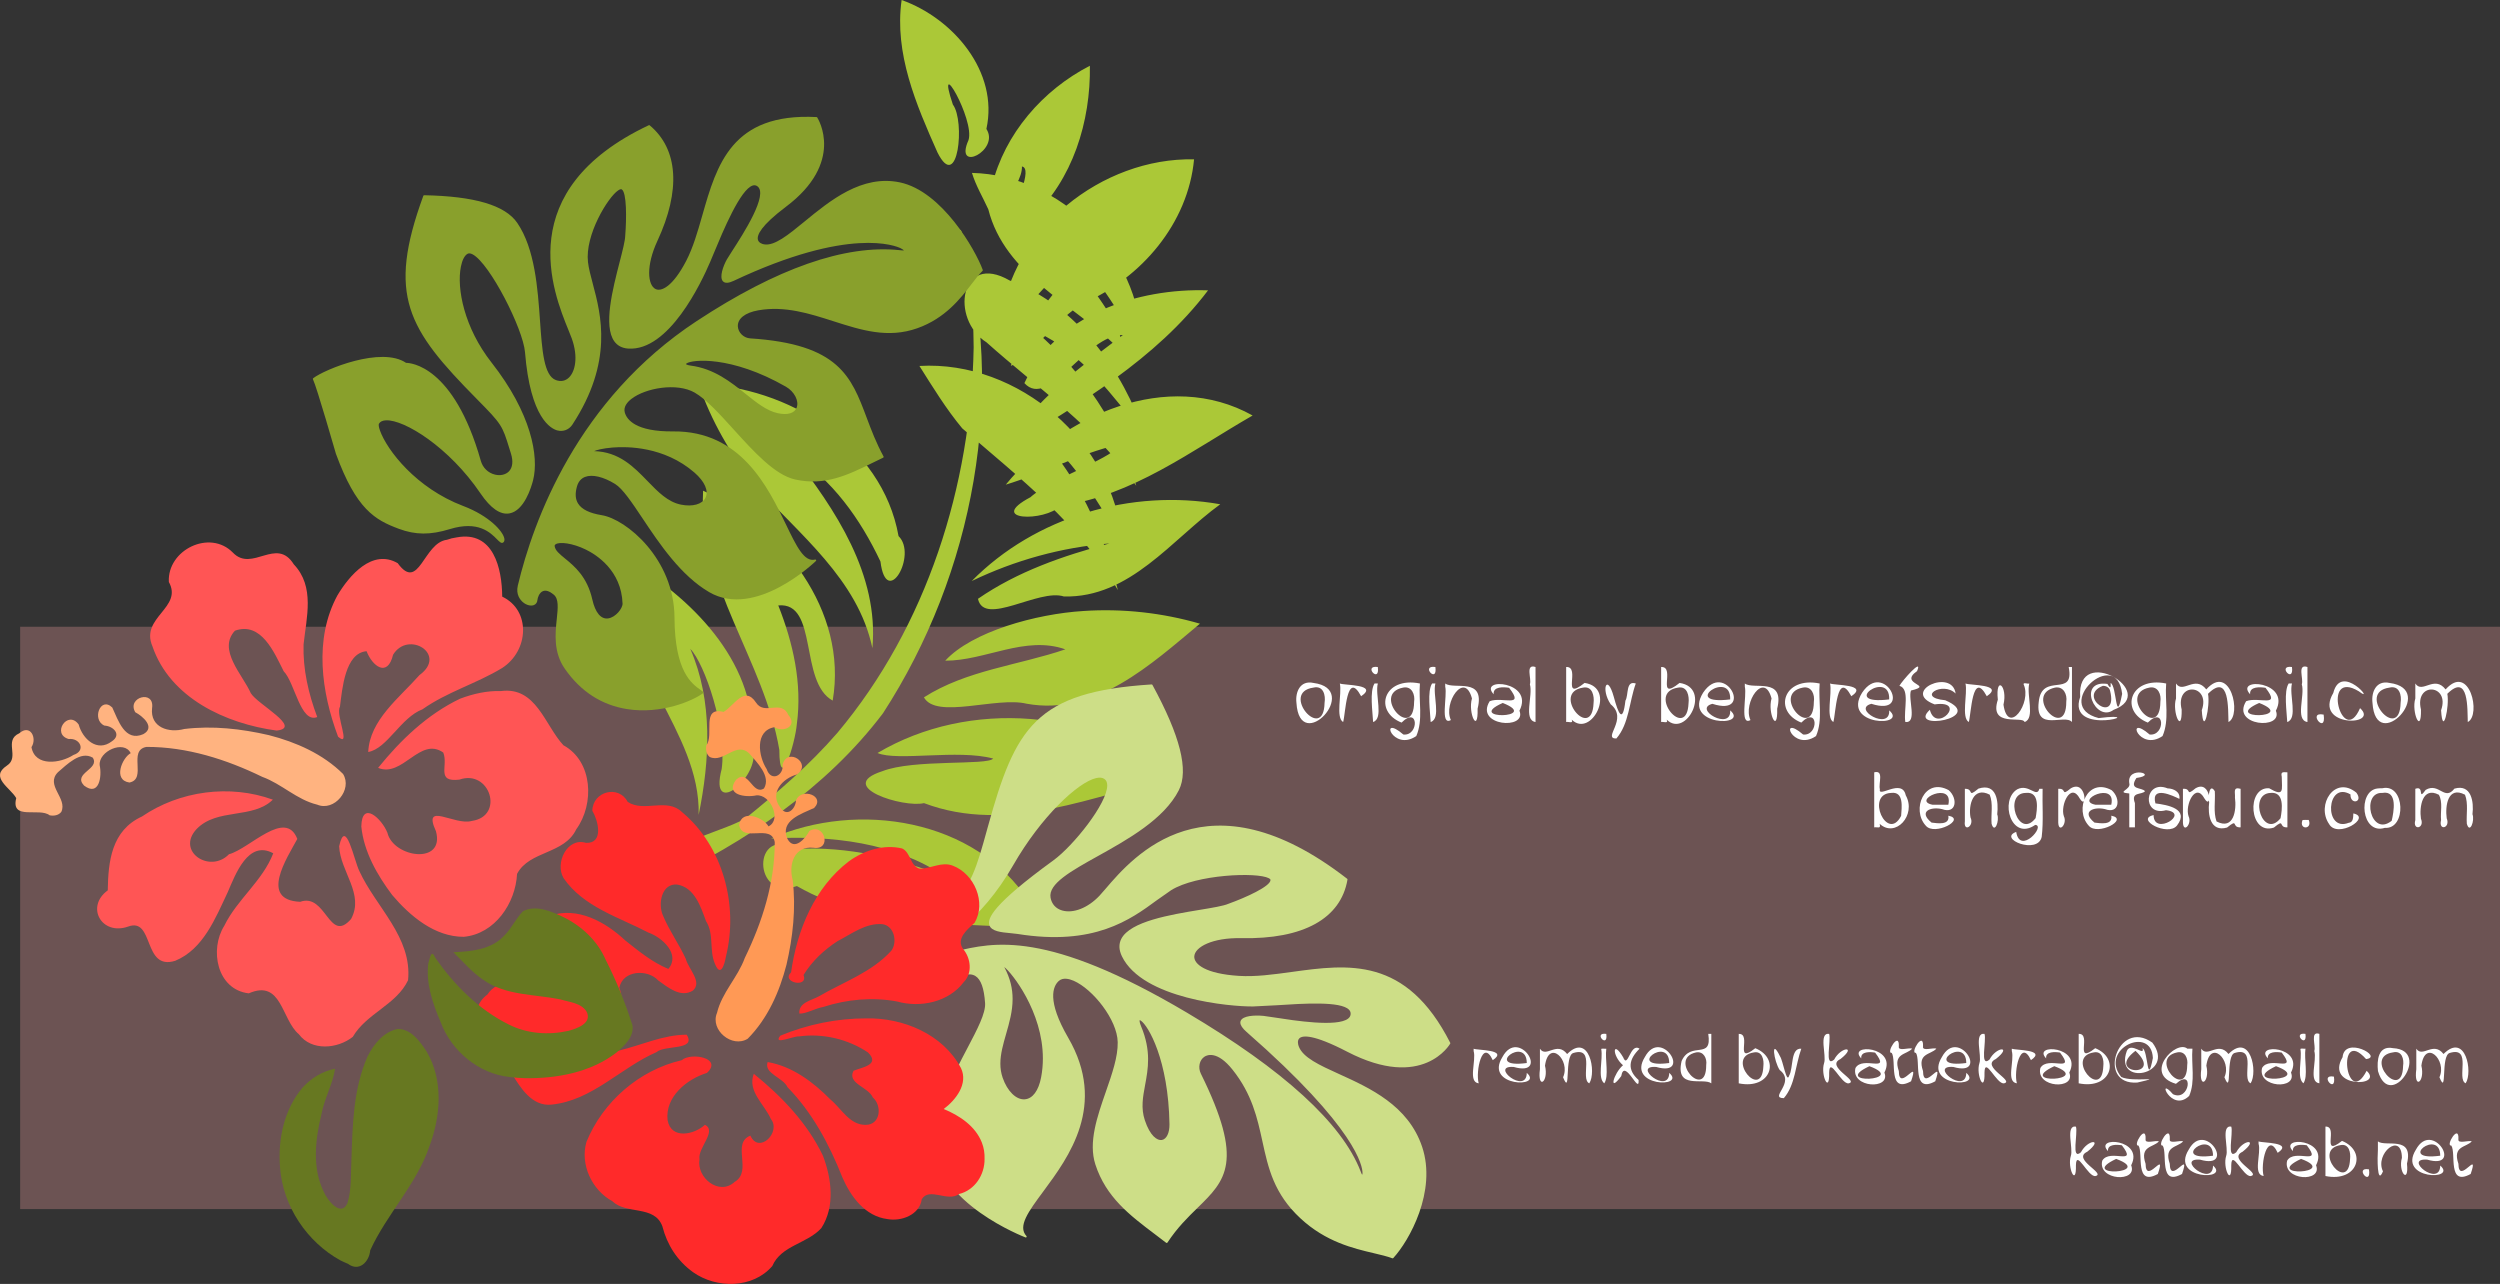 <?xml version="1.0"?><svg width="910.737" height="467.729" xmlns="http://www.w3.org/2000/svg">

 <rect width="100%" height="100%" fill="#333333" stroke="none"/>

 <g>
  <title>Layer 1</title>
  <g id="layer1">
   <rect fill="#6c5353" y="228.322" x="7.343" height="212.135" width="903.394" id="rect7348"/>
   <g transform="matrix(1.402 0 0 1.402 -1635.77 -228.737)" id="g8092">
    <path fill="#ffffff" id="text4280" d="m1508.025,340.603c12.655,1.64 -3.58,18.974 -4.42,5.154c-0.326,-2.782 0.957,-5.903 4.42,-5.154zm0,1.215c-8.843,1.232 2.686,14.53 2.891,3.938c0.317,-1.941 -0.314,-4.548 -2.891,-3.938zm6.861,-1.068c1.101,0.52 10.167,0.162 5.53,3.31c-3.802,-7.049 -4.047,4.741 -4.677,6.704c-2.005,-1.161 -0.272,-7.325 -0.854,-10.014m9.867,-4.284c0.598,4.52 -4.002,-0.577 0,0zm0,4.284c-0.778,2.969 1.586,9.078 -1.224,10.014c-0.124,-2.619 -0.944,-8.024 0.37,-10.014l0.612,0l0.242,0zm10.936,0c-0.376,4.531 0.893,9.463 -0.943,13.659c-6.139,4.182 -9.823,-5.983 -3.352,-0.398c4.086,0.427 4.005,-7.586 -0.471,-3.101c-7.363,-2.898 -4.727,-12.078 4.766,-10.161m-4.368,1.068c-8.451,1.647 2.778,14.276 2.859,3.687c0.303,-1.837 -0.579,-4.145 -2.859,-3.687zm8.39,-5.353c0.598,4.52 -4.002,-0.577 0,0zm0,4.284c-0.778,2.969 1.585,9.078 -1.225,10.014c-0.124,-2.618 -0.944,-8.024 0.37,-10.014l0.612,0l0.242,0zm2.556,0c2.247,1.706 10.471,-1.786 8.411,6.56c0.183,6.79 -2.559,1.132 -1.466,-2.669c-1.913,-7.238 -7.539,1.171 -5.478,5.611c-2.879,1.583 -0.877,-6.246 -1.467,-8.673l0,-0.612l0,-0.217m12.591,2.807c-4.151,-4.508 10.649,-3.409 6.693,4.271c2.035,5.076 -11.74,3.983 -7.731,-2.469c3.264,-1.29 9.24,1.896 5.041,-3.486c-1.38,-0.224 -4.233,-0.41 -4.004,1.684m2.357,2.252c-10.112,4.466 10.127,3.989 0,0zm8.516,-9.344c0,4.766 0,9.532 0,14.298c-3.256,-0.498 -0.611,-6.898 -1.466,-9.797c0.516,-1.44 -1.299,-5.403 1.466,-4.501zm7.961,14.298c0,-4.766 0,-9.532 0,-14.298c3.95,-0.18 -1.552,9.198 4.786,4.138c8.469,1.235 1.788,14.509 -3.358,9.536c0.565,1.172 -0.956,0.43 -1.429,0.625m4.41,-8.945c-8.491,1.28 2.312,14.238 2.713,4.001c0.211,-1.758 -0.274,-4.458 -2.713,-4.001zm13.68,-1.068c-1.712,4.727 -1.732,10.485 -5.049,14.298c-3.763,0.035 3.25,-5.062 -1.468,-8.89c-2.665,-3.956 -0.922,-8.188 0.802,-1.935c1.174,4.316 2.31,7.136 3.023,0.989c0.873,-1.501 0.053,-5.312 2.692,-4.462m6.589,10.014c0,-4.766 0,-9.532 0,-14.298c3.95,-0.181 -1.552,9.198 4.787,4.138c8.469,1.235 1.788,14.509 -3.358,9.536c0.565,1.172 -0.956,0.43 -1.43,0.625m4.41,-8.945c-8.491,1.28 2.312,14.238 2.713,4.001c0.211,-1.758 -0.274,-4.458 -2.713,-4.001zm13.533,5.918c5.059,4.351 -12.445,4.107 -7.042,-4.588c5.753,-8.63 13.404,6.437 2.416,2.881c-5.172,1.349 4.957,7.131 4.625,1.707m0,-2.849c0.267,-8.032 -13.301,1.618 0,0m3.802,-4.138c2.247,1.706 10.47,-1.786 8.411,6.56c0.183,6.79 -2.559,1.132 -1.466,-2.669c-1.913,-7.238 -7.539,1.171 -5.478,5.611c-2.879,1.583 -0.877,-6.246 -1.466,-8.673l0,-0.612l0,-0.217m19.441,0c-0.376,4.531 0.893,9.463 -0.943,13.659c-6.139,4.182 -9.823,-5.983 -3.352,-0.398c4.086,0.427 4.005,-7.586 -0.471,-3.101c-7.362,-2.899 -4.727,-12.078 4.766,-10.161m-4.368,1.068c-8.451,1.647 2.778,14.276 2.86,3.687c0.303,-1.837 -0.58,-4.145 -2.86,-3.687zm7.07,-1.068c1.101,0.52 10.167,0.162 5.53,3.31c-3.8,-7.049 -4.047,4.741 -4.676,6.704c-2.006,-1.161 -0.272,-7.325 -0.854,-10.014m15.366,6.987c5.059,4.351 -12.445,4.107 -7.042,-4.588c5.753,-8.63 13.404,6.437 2.416,2.881c-5.172,1.349 4.957,7.13 4.625,1.707m0,-2.849c0.267,-8.032 -13.301,1.618 0,0m4.19,5.876c-0.489,-3.158 1.296,-8.589 -1.529,-9.411c0.588,-1.17 6.24,-7.612 4.578,-3.818c-4.955,3.466 4.716,3.569 -1.582,5.043c-0.804,2.182 1.723,8.519 -1.466,8.186zm13.073,-7.395c-3.317,-3.346 -10.421,1.003 -2.705,1.736c10.982,4.671 -10.099,8.105 -3.989,2.475c1.603,6.373 10,-2.633 1.242,-1.398c-8.91,-3.334 4.569,-9.493 5.452,-2.812m2.566,-2.619c1.101,0.52 10.167,0.162 5.531,3.31c-3.802,-7.049 -4.047,4.741 -4.677,6.704c-2.005,-1.161 -0.272,-7.325 -0.854,-10.014m16.571,0c-0.778,2.969 1.585,9.078 -1.225,10.014c-0.374,-1.704 -9.32,1.528 -6.945,-5.801c-0.668,-6.476 2.617,-3.59 1.466,1.298c1.178,8.174 7.451,-0.481 5.237,-5.282c-0.167,-0.609 1.165,-0.045 1.467,-0.229m11.093,-4.284c0,4.766 0,9.532 0,14.298c-1.889,-2.217 -9.595,2.673 -8.642,-5.154c0.753,-8.036 9.429,-0.867 7.787,-9.145l0.612,0l0.242,0m-4.41,5.353c-8.36,1.837 2.996,14.205 2.933,3.645c0.303,-1.842 -0.729,-4.058 -2.933,-3.645zm14.455,-1.205c1.635,0.691 1.286,11.489 2.996,2.839c-1.428,-12.582 -18.493,3.137 -6.098,6.284c14.463,-1.771 -8.495,5.096 -4.806,-5.498c-0.972,-14.03 20.803,-1.155 8.689,3.357c-4.732,3.518 -9.66,-7.862 -1.613,-6.735c1.081,1.79 0.795,0.351 0.832,-0.246m-2.032,0.754c-7.001,2.747 4.118,10.295 1.895,1.279c-0.179,-0.846 -1.08,-1.344 -1.895,-1.279zm16.466,-0.618c-0.376,4.531 0.893,9.463 -0.943,13.659c-6.139,4.182 -9.823,-5.983 -3.352,-0.398c4.086,0.427 4.005,-7.586 -0.471,-3.101c-7.362,-2.899 -4.727,-12.078 4.766,-10.161m-4.368,1.068c-8.451,1.647 2.778,14.276 2.86,3.687c0.303,-1.837 -0.579,-4.145 -2.86,-3.687zm6.924,-1.068c1.813,2.788 4.901,-2.282 7.867,1.54c6.239,-6.964 9.311,6.707 5.762,8.474c-0.123,-3.163 0.334,-12.95 -5.314,-7.338c0.614,3.118 -1.189,11.513 -1.621,4.276c2.413,-6.842 -6.997,-7.464 -5.227,-0.177c0.13,6.694 -2.556,0.646 -1.466,-2.885c0,-1.297 0,-2.594 0,-3.891m19.253,2.807c-4.151,-4.508 10.649,-3.409 6.693,4.271c2.035,5.076 -11.74,3.982 -7.73,-2.469c3.264,-1.29 9.24,1.896 5.041,-3.485c-1.379,-0.224 -4.235,-0.41 -4.004,1.684m2.357,2.252c-10.113,4.466 10.127,3.989 0,0zm8.516,-9.343c0.598,4.52 -4.002,-0.577 0,0zm0,4.284c-0.778,2.969 1.585,9.078 -1.225,10.014c-0.124,-2.619 -0.944,-8.024 0.37,-10.014l0.612,0l0.242,0zm4.022,-4.284c0,4.766 0,9.532 0,14.298c-3.256,-0.498 -0.611,-6.898 -1.466,-9.797c0.516,-1.44 -1.299,-5.403 1.466,-4.501zm4.211,12.371c0.792,5.431 -4.476,-0.909 0,0zm9.459,-1.686c5.209,4.728 -12.204,5.024 -6.956,-3.941c2.047,-8.109 11.231,3.148 6.644,-0.422c-9.94,-6.039 -4.225,14.961 0.312,4.363m7.647,-6.547c12.655,1.64 -3.58,18.974 -4.42,5.154c-0.326,-2.782 0.957,-5.903 4.42,-5.154zm0,1.215c-8.843,1.232 2.686,14.53 2.891,3.938c0.317,-1.941 -0.314,-4.548 -2.891,-3.938zm6.714,-1.068c1.813,2.788 4.901,-2.282 7.867,1.54c6.239,-6.964 9.311,6.707 5.762,8.474c-0.123,-3.163 0.334,-12.95 -5.314,-7.338c0.614,3.118 -1.189,11.513 -1.621,4.276c2.413,-6.842 -6.997,-7.464 -5.227,-0.177c0.13,6.694 -2.557,0.646 -1.467,-2.885c0,-1.297 0,-2.594 0,-3.891"/>
    <path fill="#ffffff" id="text4288" d="m1653.737,378.126c0,-4.766 0,-9.532 0,-14.298c2.608,-0.658 1.047,2.853 1.467,4.385c-0.545,2.467 5.779,-2.954 6.724,1.581c2.866,5.187 -2.711,11.186 -6.78,7.409c0.367,1.389 -0.448,0.81 -1.412,0.923m4.41,-8.945c-6.822,0.257 -1.016,13.005 2.582,5.96c0.14,-2.091 0.804,-6.393 -2.582,-5.96zm14.85,5.918c4.741,0.892 -3.57,5.334 -5.847,2.608c-3.854,-4.172 -0.363,-12.676 5.937,-9.241c2.439,2.128 2.042,6.307 -1.724,4.925c-2.866,-0.697 -6.303,0.584 -2.721,3.504c1.483,0.167 4.788,0.765 4.355,-1.796m0,-2.849c1.419,-6.285 -9.704,-1.103 -4.121,0c1.374,0 2.748,0 4.122,0m4.29,-4.138c2.496,-0.061 0.445,2.513 3.539,-0.05c4.774,-1.54 5.241,3.376 4.872,6.681c0.656,1.656 -0.697,5.208 -1.466,2.444c-0.192,-2.509 0.46,-5.209 -0.492,-7.555c-4.3,-2.236 -5.577,2.695 -4.986,5.917c1.079,2.244 -1.854,3.985 -1.466,1.012c0,-2.816 0,-5.632 0,-8.448m20.202,0c-0.121,4.163 0.264,8.371 -0.236,12.502c-1.019,4.713 -11.511,0.464 -6.625,-1.304c0.976,6.098 7.745,-1.681 4.947,-1.821c-6.252,4.35 -9.336,-6.427 -4.677,-9.246c3.004,-1.558 5.058,2.371 5.752,-0.131c0.28,0 0.56,0 0.84,0m-4.368,1.068c-5.909,0.022 -1.937,12.323 2.547,6.553c0.413,-2.246 1.15,-6.986 -2.547,-6.553zm8.429,-1.068c2.404,-0.168 0.509,2.136 3.291,-0.142c4.033,-2.33 4.318,6.02 2.302,2.666c-2.333,-4.358 -5.127,1.718 -4.127,4.619c0.961,1.93 -1.354,4.554 -1.466,1.617c0,-2.92 0,-5.841 0,-8.761m13.78,6.987c4.742,0.892 -3.569,5.334 -5.846,2.608c-3.854,-4.172 -0.363,-12.676 5.937,-9.241c2.439,2.128 2.042,6.307 -1.724,4.925c-2.865,-0.697 -6.303,0.584 -2.721,3.504c1.483,0.167 4.788,0.765 4.355,-1.796m0,-2.849c1.419,-6.285 -9.704,-1.103 -4.121,0c1.374,0 2.748,0 4.122,0m4.678,5.876c0,-2.933 0,-5.866 0,-8.799c-3.646,-0.328 0.599,-0.934 0,-2.703c-0.707,-4.682 7.932,-2.163 1.862,-1.33c-2.11,3.207 1.443,2.377 2.223,3.444c-0.869,1.035 -3.763,0.046 -2.619,3.094c0,2.098 0,4.196 0,6.293c-0.489,0 -0.978,0 -1.466,0zm13.014,-7.395c-1.544,-0.763 -7.469,-3.63 -6.219,1.173c3.076,0.388 8.933,1.392 5.612,5.74c-2.362,2.994 -10.996,-1.652 -6.086,-2.703c0,5.548 9.678,-0.547 3.213,-1.266c-6.354,1.756 -5.663,-8.118 0.434,-5.673c1.509,0.035 3.347,0.888 3.047,2.728m0.927,-2.619c2.404,-0.168 0.509,2.136 3.291,-0.142c4.033,-2.33 4.319,6.02 2.301,2.666c-2.332,-4.358 -5.127,1.718 -4.127,4.619c0.961,1.93 -1.354,4.554 -1.466,1.617c0,-2.92 0,-5.841 0,-8.761m14.985,0c0,3.338 0,6.676 0,10.014c-2.515,0.113 -0.412,-2.474 -3.518,0.054c-4.386,1.271 -5.057,-3.423 -4.652,-6.538c-0.357,-1.488 0.097,-5.172 1.466,-2.904c0.172,2.612 -0.415,5.377 0.45,7.858c4.511,2.339 5.225,-2.996 4.787,-6.189c0.114,-1.377 -0.615,-2.857 1.466,-2.295m12.163,-4.284c0,4.766 0,9.532 0,14.298c-2.497,0.136 -0.476,-2.452 -3.504,0.056c-6.435,2.183 -7.279,-10.587 -1.252,-10.216c4.059,2.343 3.302,0.467 3.289,-2.992c-0.325,-1.406 0.39,-1.166 1.466,-1.146m-4.41,5.353c-5.823,0.294 -1.888,12.2 2.627,6.578c0.445,-2.282 1.07,-6.967 -2.627,-6.578zm9.948,7.018c1.047,2.55 -2.626,2.627 -1.613,0.048c0.433,-0.104 1.1,-0.021 1.613,-0.048zm11.593,-1.686c4.901,0.983 -4.133,6.658 -6.305,2.744c-3.408,-4.953 1.485,-12.758 7.104,-8.133c1.866,2.529 -1.637,3.267 -1.542,0.445c-6.328,-3.661 -6.967,9.935 -0.464,7.38c1.255,-0.067 1.164,-1.569 1.207,-2.435m7.544,-6.547c5.946,-1.311 6.294,10.721 0.663,10.292c-6.173,1.945 -7.19,-9.64 -1.925,-10.232l0.601,-0.045l0.661,-0.015l0,0zm0,1.215c-5.586,-0.276 -3.067,11.615 2.42,7.249c0.534,-2.24 1.63,-7.985 -2.42,-7.249zm8.558,-1.068c2.514,-0.966 0.493,3.331 2.708,0.275c3.452,-2.024 4.882,3.012 7.451,-0.316c4.44,-1.298 5.092,3.498 4.695,6.64c0.648,1.655 -0.688,5.248 -1.467,2.475c-0.176,-2.504 0.428,-5.173 -0.471,-7.535c-4.509,-2.37 -5.187,2.944 -4.755,6.127c1.042,2.548 -2.196,3.383 -1.467,0.468c-0.209,-2.181 0.511,-4.619 -0.574,-6.582c-4.292,-2.246 -5.11,3.162 -4.653,6.218c1.053,2.566 -2.243,3.179 -1.466,0.364c0,-2.712 0,-5.423 0,-8.135"/>
   </g>
   <g id="g8074">
    <path fill="#abc837" d="m428.572,282.738c-29.823,7.019 -61.366,21.386 -91.971,9.835c-7.429,1.812 -32.623,-6.02 -15.159,-11.633c11.304,-4.45 38.36,-2.027 40.361,-4.602c-12.746,-3.471 -34.998,1.087 -42.13,-2.021c33.43,-19.802 78.848,-16.061 108.9,8.421zm8.566,-55.535c-17.744,14.751 -38.085,33.747 -63.166,29.152c-10.923,-2.672 -32.926,5.813 -37.39,-2.319c15.56,-9.928 34.376,-11.635 51.522,-17.485c-14.665,-5.163 -29.161,4.186 -43.762,4.134c9.758,-10.61 33.133,-17.043 50.316,-18.103c14.284,-0.957 28.732,0.636 42.48,4.622m7.398,-43.505c-17.673,12.821 -32.895,34.171 -56.952,33.598c-9.175,-3.02 -29.086,11.121 -31.317,0.846c14.375,-9.937 31.108,-15.718 47.875,-20.162c-17.382,1.378 -34.464,6.123 -50.16,13.695c23.138,-23.484 58.28,-33.721 90.554,-27.977m-94.22,-99.108c16.767,58.833 4.381,124.316 -28.64,175.234c-20.772,27.473 -50.201,46.99 -80.992,61.623c1.263,-15.861 19.786,-17.025 30.84,-23.289c11.761,-9.505 23.499,-19.591 33.518,-31.171c32.628,-38.86 48.752,-90.102 49.653,-140.428c-0.051,-14.409 -1.666,-28.826 -4.995,-42.85l0.358,0.149l0.259,0.732zm31.707,253.928c-30.793,-2.644 -63.901,0.258 -91.722,-15.737c-16.189,5.763 -16.495,-22.426 -0.078,-13.521c18.544,-1.025 36.975,3.382 54.143,10.117c-18.443,-12.608 -41.667,-15.074 -63.444,-13.93c31.549,-13.868 74.447,-7.205 94.035,23.116c2.472,3.234 4.802,6.574 7.066,9.956l0,0zm-127.534,-198.62c32.294,0.729 66.902,21.873 72.846,55.392c7.011,6.787 -4.408,26.803 -6.59,9.262c-7.253,-15.367 -17.538,-29.946 -32.144,-39.089c15.739,20.133 31.64,43.863 29.208,70.656c-5.287,-25.157 -26.683,-41.388 -42.89,-59.517c-8.746,-11.008 -15.881,-23.374 -20.429,-36.704m1.645,38.858c28.643,12.994 52.818,43.684 47.211,76.466c-12.295,-6.702 -5.154,-36.099 -19.822,-34.671c5.402,13.686 8.758,28.393 6.761,43.23c-0.618,7.132 -6.344,25.654 -6.381,9.388c-5.496,-32.589 -29.579,-60.312 -27.769,-94.413m-25.695,26.411c23.131,14.059 45.906,37.642 43.517,66.758c4.395,10.012 -16.068,27.361 -11.052,8.203c2.02,-14.278 -6.161,-38.366 -11.436,-43.76c8.294,19.023 7.131,40.586 3.048,60.485c0.752,-30.966 -30.182,-54.103 -24.599,-85.756l0.208,-2.969l0.317,-2.96m225.88,-53.81c-22.289,12.808 -43.803,29.294 -69.977,32.893c-5.734,5.939 -27.179,5.48 -10.96,-3.119c7.86,-7.091 32.903,-15.35 31.613,-19.086c-14.029,3.381 -26.843,10.31 -40.604,14.51c20.764,-25.226 59,-42.454 89.929,-25.197zm-16.236,-45.59c-19.077,25.213 -46.887,41.4 -73.451,57.542c9.831,-17.583 26.739,-29.336 42.421,-41.262c-13.451,-0.279 -26.909,27.373 -35.875,17.516c11.392,-24.923 41.321,-34.685 66.905,-33.796zm-5.099,-47.73c-2.174,23.322 -19.15,43.172 -40.185,52.354c-9.404,5.152 -21.406,21.43 -26.581,22.856c6.325,-17.595 19.76,-31.106 31.427,-45.242c-14.482,6.37 -20.503,23.377 -35.106,29.569c3.733,-33.971 36.899,-60.237 70.444,-59.537zm-37.951,-34.087c0.317,20.286 -6.216,41.614 -21.437,55.652c-0.226,10.057 -16.169,14.877 -8.176,1.066c2.471,-5.551 8.944,-19.425 4.856,-20.025c0.394,7.389 -14.406,23.876 -10.918,7.026c4.62,-18.942 18.501,-34.885 35.675,-43.719zm-68.581,-23.949c18.719,6.648 35.469,26.145 30.883,46.966c5.06,7.814 -11.966,16.28 -6.517,4.067c2.407,-7.374 -12.298,-32.624 -5.696,-12.945c4.53,5.97 1.897,32.435 -5.601,17.46c-7.742,-17.39 -15.808,-36.055 -13.068,-55.549zm6.48,133.31c36.099,-2.109 70.714,27.86 73.914,63.856c-7.298,-11.198 -19.108,-32.364 -26.901,-34.733c12.581,15.106 20.568,33.561 25.28,52.527c-13.839,-23.98 -36.161,-41.088 -56.682,-58.909c-5.891,-7.085 -10.704,-14.967 -15.61,-22.741zm82.281,25.52c-11.687,-14.114 -22.653,-30.207 -39.849,-38.077c17.122,14.787 30.543,34.277 36.559,56.208c-14.471,-20.99 -35.836,-35.508 -54.553,-52.259c-13.344,-8.467 -9.65,-32.986 8.424,-22.539c24.657,9.167 41.147,32.584 49.419,56.667zm-63.138,-95.845c32.319,0.725 61.289,29.629 61.739,62.017c-6.87,-6.235 -16.237,-27.655 -21.48,-25.124c4.151,6.522 18.43,24.212 12.551,26.436c-16.299,-15.8 -40.798,-26.202 -46.858,-50.069c-1.999,-4.412 -4.545,-8.599 -5.953,-13.261z" id="path3416-4"/>
    <g fill="#cdde87" id="g4206" transform="matrix(-1.25 0 0 -1.25 1297.34 1418.67)">
     <g fill="#cdde87" id="g4208">
      <g fill="#cdde87" id="g4214">
       <g fill="#cdde87" id="g4216">
        <path fill="#cdde87" d="m739.224,814.556c-2.292,0.166 -4.032,2.506 -4.773,6.421c-0.352,1.855 -0.509,3.689 -0.509,5.484c0,13.666 9.13,25.067 11.253,26.644c-0.003,-0.006 -0.015,-0.035 -0.015,-0.035c-1.785,-3.313 -2.416,-6.374 -2.416,-9.28c0,-3.581 0.959,-6.924 1.9,-10.207c0.849,-2.959 1.666,-5.807 1.666,-8.63c0,-1.364 -0.191,-2.722 -0.661,-4.085c-1.361,-3.955 -3.95,-6.492 -6.445,-6.312m-39.954,-11.851c-1.372,0.234 -2.266,2.077 -2.225,4.585l0,0.001c0.308,18.839 6.206,28.712 8.319,30.177c0.257,0.178 0.356,0.155 0.357,0.155c0.05,-0.048 0.14,-0.495 -0.402,-1.782c-3.02,-7.183 -2.037,-12.462 -1.17,-17.12c0.645,-3.462 1.254,-6.733 0.077,-10.263c-1.531,-4.609 -3.627,-5.979 -4.956,-5.753m2.745,132.632c-8.104,-14.861 -10.626,-24.894 -7.711,-30.674c4.277,-8.464 14.975,-14.418 23.57,-19.202c7.825,-4.356 14.583,-8.117 13.825,-12.169c-0.346,-1.847 -1.532,-3.158 -3.34,-3.692c-3.252,-0.96 -7.53,0.716 -10.896,4.268l-1.763,2.006c-8.101,9.469 -29.619,34.622 -70.437,2.956c-0.073,-0.056 -0.109,-0.148 -0.094,-0.239c1.929,-11.382 12.918,-17.442 30.945,-17.065c8.431,0.173 13.589,-2.585 13.705,-5.351c0.093,-2.219 -3.249,-5.029 -12.975,-5.645c-4.882,-0.309 -10.002,0.396 -15.422,1.143c-16.411,2.26 -33.381,4.597 -46.2,-20.654c-0.038,-0.073 -0.036,-0.161 0.004,-0.234c0.077,-0.139 7.951,-13.808 30.019,-2.358c10.053,5.217 13.019,4.716 13.892,3.954c0.752,-0.657 0.428,-1.858 0.254,-2.344c-1.187,-3.309 -6.092,-5.536 -11.772,-8.114c-8.974,-4.074 -20.144,-9.144 -24.199,-21.188c-4.364,-12.967 3.78,-27.453 8.408,-32.445c0.069,-0.075 0.176,-0.1 0.271,-0.064c1.513,0.571 3.34,1.001 5.456,1.499c5.874,1.382 13.919,3.275 21.292,10.115c7.784,7.219 9.404,14.633 11.119,22.482c1.476,6.756 3.002,13.742 8.724,20.898c4.405,5.502 7.326,4.287 8.117,3.784c1.514,-0.964 1.991,-3.154 1.086,-4.985c-12.699,-25.723 -7.253,-31.049 0.991,-39.11c2.781,-2.719 5.933,-5.802 8.756,-10.114c0.039,-0.057 0.1,-0.096 0.168,-0.108c0.068,-0.012 0.143,0.006 0.195,0.048l3.236,2.466c7.354,5.553 14.301,10.798 17.403,20.367c2.084,6.426 -0.529,13.94 -3.056,21.204c-1.816,5.218 -3.53,10.146 -3.455,14.427c0.117,6.58 7.28,15.495 12.844,17.908c1.314,0.569 3.133,1.02 4.338,-0.068c1.677,-1.513 3.549,-5.673 -2.76,-16.541c-11.375,-19.599 -0.175,-34.736 7.236,-44.754c4.386,-5.926 7.554,-10.209 4.939,-13.04c-0.079,-0.085 -0.088,-0.213 -0.024,-0.309c0.065,-0.096 0.187,-0.135 0.296,-0.094c0.262,0.099 26.181,10.069 26.325,27.067c0.085,10.11 -5.188,20.132 -9.426,28.184c-2.854,5.424 -5.319,10.108 -5.116,13.05c0.293,4.32 1.217,6.901 2.824,7.891c1.839,1.133 4.416,0.049 6.908,-1.001c1.651,-0.694 3.211,-1.351 4.606,-1.425c1.465,-0.08 2.645,1.195 2.872,3.101c0.265,2.236 -0.894,4.908 -4.066,5.491c0,0.001 -4.297,0.958 -4.297,0.958c-11.282,2.728 -26.734,6.464 -67.729,-17.843c-28.139,-16.685 -45.142,-32.216 -50.537,-46.161c-0.193,-0.5 -0.372,-0.954 -0.475,-1.057c-0.002,0.039 -0.052,0.122 -0.087,0.3c-0.001,0.009 -0.015,0.093 -0.015,0.259c0,1.765 1.478,12.794 33.787,41.067c1.21,1.058 1.819,1.975 1.819,2.735c0,0.184 -0.036,0.359 -0.107,0.524c-0.63,1.462 -3.97,1.682 -6.639,1.426l-3.152,-0.455c-5.94,-0.927 -18.301,-2.858 -21.511,-0.338c-0.452,0.354 -0.692,0.773 -0.736,1.281c-0.043,0.511 0.117,0.944 0.489,1.323c2.455,2.501 13.188,1.801 21.024,1.29l6.884,-0.353c6.551,-0.082 32.244,2.162 38.262,14.625c0.9,1.864 0.957,3.578 0.17,5.094c-2.642,5.092 -14.334,7.024 -22.871,8.435c-3.722,0.615 -6.936,1.146 -8.376,1.782c-4.962,1.782 -12.296,5.094 -12.229,6.938c0.007,0.205 0.264,0.384 0.477,0.498c3.491,1.855 21.129,1.095 28.463,-3.48c0,-0.001 4.176,-2.925 4.176,-2.925c7.713,-5.67 18.276,-13.436 40.638,-9.83l2.032,0.227c2.649,0.242 5.653,0.516 6.176,2.416c0.514,1.866 -0.863,5.844 -18.676,18.791c-5.817,4.23 -15.772,16.644 -15.703,21.891c0.012,0.866 0.288,1.472 0.844,1.854c0.573,0.393 1.378,0.475 2.392,0.243c5.311,-1.214 16.053,-11.255 24.147,-25.361c9.411,-16.402 21.241,-24.133 28.792,-24.519c0.983,-0.051 1.548,0.153 1.727,0.622c0.559,1.463 -3.448,4.846 -8.745,9.117l-3.078,2.544c-6.412,5.742 -8.064,11.729 -11.063,22.599l-0.201,0.725c-8.035,29.065 -13.869,39.426 -47.749,41.566c-0.096,0.006 -0.188,-0.044 -0.235,-0.13" id="path4224"/>
       </g>
      </g>
     </g>
    </g>
    <g fill="#89a02c" id="g3876" transform="matrix(1.25 0 0 -1.25 358.329 1146.1)">
     <g fill="#89a02c" id="g3878">
      <g fill="#89a02c" id="g3884">
       <g fill="#89a02c" id="g3886">
        <path fill="#89a02c" d="m-69.348,802.075c-4.313,3.455 -9.203,7.371 -16.02,8.255c-1.254,0.163 -1.367,0.454 -1.368,0.457l0,0.003c0,0.014 0.02,0.071 0.133,0.157c1.49,1.15 12.975,2.408 28.988,-6.769c2.469,-1.416 3.872,-4.152 3.127,-6.098c-0.629,-1.643 -2.63,-2.235 -5.489,-1.625c-3.213,0.688 -6.205,3.084 -9.371,5.62m-38.833,-15.623c4.255,0.353 15.102,0.349 23.908,-7.298c2.992,-2.6 4.194,-5.339 3.215,-7.329c-0.941,-1.91 -3.749,-2.699 -7.158,-2.01c-3.83,0.773 -6.679,3.713 -9.696,6.825c-4.083,4.212 -8.308,8.563 -15.608,8.765c0.672,0.304 2.45,0.807 5.339,1.047m-13.827,-32.33c-1.584,1.296 -2.835,2.321 -3.008,3.569c-0.033,0.228 0.048,0.404 0.255,0.553c1.108,0.803 4.918,0.381 8.824,-1.528c3.108,-1.519 10.375,-6.094 10.709,-15.741c0.046,-1.383 -2.026,-4.043 -4.231,-4.326c-2.095,-0.268 -3.723,1.696 -4.585,5.532c-1.491,6.642 -5.232,9.705 -7.964,11.941m-46.378,57.008l-0.006,0l0.006,0zm86.418,43.032c-1.384,-4.844 -2.692,-9.421 -4.715,-13.32c-3.842,-7.401 -7.207,-9.043 -8.919,-8.201c-2.346,1.154 -2.81,6.843 0.53,14.023c6.867,14.773 6.072,26.738 -2.239,33.689c-0.075,0.063 -0.179,0.076 -0.267,0.034c-40.021,-18.924 -27.924,-48.63 -23.369,-59.813l0.947,-2.406c1.904,-5.356 0.964,-9.527 -0.812,-11.286c-1.053,-1.041 -2.386,-1.306 -3.857,-0.766c-3.49,1.283 -4.009,8.664 -4.608,17.21c-0.658,9.379 -1.479,21.051 -6.627,28.585c-3.515,5.143 -12.392,7.784 -27.14,8.072c-0.106,0.002 -0.203,-0.064 -0.239,-0.164c-10.655,-29.095 -4.571,-38.814 15.532,-59.171c7.379,-7.47 7.461,-7.737 9.571,-14.572l0.44,-1.418c0.681,-2.188 0.479,-4.007 -0.567,-5.122c-0.932,-0.992 -2.502,-1.366 -4.1,-0.976c-2.01,0.49 -3.551,1.989 -4.123,4.01c-7.896,27.899 -20.637,28.56 -21.795,28.561c-7.157,4.88 -23.652,-1.86 -27.056,-4.474c-0.093,-0.073 -0.124,-0.201 -0.072,-0.308c1.122,-2.32 6.642,-21.541 6.697,-21.734c5.927,-16.151 11.328,-19.24 18.314,-21.842c4.873,-1.816 9.184,-1.843 14.883,-0.091c8.294,2.546 11.828,-1.033 13.727,-2.955c0.78,-0.79 1.344,-1.361 1.874,-0.909c0.19,0.162 0.393,0.481 0.288,1.084c-0.372,2.145 -4.445,6.655 -12.005,9.52c-13.747,5.217 -22.161,16.231 -24.235,21.947c-0.419,1.155 -0.439,1.796 -0.318,2.012c0.351,0.624 1.049,0.963 2.076,1.006c5.304,0.223 18.342,-7.772 27.523,-21.301c2.941,-4.331 5.77,-6.294 8.41,-5.833c4.32,0.755 6.385,7.578 6.915,9.651c1.763,6.895 -0.494,19.534 -12.114,34.33c-7.954,10.134 -10.198,21.599 -8.917,27.963c0.386,1.917 1.075,3.238 1.94,3.719c0.38,0.211 0.88,0.155 1.485,-0.169c5.037,-2.694 14.708,-21.739 15.256,-28.511c1.559,-19.323 7.627,-22.341 9.45,-22.806c1.715,-0.437 3.387,0.221 4.367,1.714c11.981,18.317 8.346,31.989 5.941,41.035c-0.639,2.404 -1.191,4.479 -1.406,6.331c-0.911,7.872 5.785,18.854 8.803,20.886c0.452,0.304 0.814,0.41 1.018,0.298c1.482,-0.813 1.434,-8.464 1.041,-13.409c-0.021,-1.51 -0.773,-4.427 -1.642,-7.804c-2.018,-7.838 -4.783,-18.573 -1.552,-23.074c0.914,-1.273 2.263,-1.984 4.009,-2.112c11.875,-0.872 21.355,19.186 23.978,25.355l0.996,2.385c2.718,6.551 7.776,18.745 11.398,19.786c0.481,0.138 0.908,0.067 1.308,-0.217c3.33,-2.37 -4.154,-13.948 -7.351,-18.892l-1.514,-2.407c-1.079,-1.917 -2.276,-5.205 -1.159,-6.405c0.578,-0.62 1.627,-0.576 3.121,0.128c33.746,15.911 47.264,10.198 48.694,9.494c0.625,-0.307 0.836,-0.518 0.92,-0.636c-0.241,-0.014 -0.734,0.036 -1.271,0.091c-15.857,1.667 -35.749,-5.29 -59.123,-20.675c-34.81,-22.913 -47.597,-58.119 -52.122,-77.065c-0.646,-2.687 0.804,-4.278 1.458,-4.837c1.032,-0.884 2.337,-1.226 3.245,-0.851c0.598,0.246 0.958,0.781 1.017,1.504c0.053,0.634 0.509,2.089 1.587,2.543c0.85,0.358 1.915,0.017 3.158,-1.013c1.497,-1.237 1.228,-3.822 0.889,-7.096c-0.448,-4.321 -1.005,-9.698 2.339,-14.503c4.602,-6.618 10.698,-10.574 18.12,-11.757c10.002,-1.594 19.259,2.44 22.175,4.643c0.064,0.048 0.104,0.12 0.104,0.199c-0.001,0.079 -0.035,0.15 -0.099,0.197l-0.706,0.517c-2.639,1.875 -7.552,5.367 -7.629,21.126c-0.081,17.077 -14.035,28.66 -21.181,29.824c-3.569,0.582 -5.823,1.681 -6.891,3.358c-0.823,1.293 -0.939,2.928 -0.356,4.999c0.394,1.402 1.191,2.345 2.367,2.802c2.095,0.813 5.37,0.039 8.766,-2.071c2.218,-1.377 4.87,-5.349 7.941,-9.949c4.972,-7.446 11.158,-16.713 19.467,-21.562c13.549,-7.91 30.938,8.909 31.112,9.08c0.081,0.079 0.099,0.203 0.043,0.301c-0.056,0.099 -0.171,0.148 -0.281,0.119c-3.174,-0.827 -5.413,3.819 -8.513,10.248c-5.238,10.866 -13.154,27.286 -32.854,27.094c-10.896,-0.107 -13.514,3.41 -14.105,5.516c-0.465,1.663 0.784,3.062 1.913,3.942c4.155,3.24 13.301,4.795 18.426,1.866c3.4,-1.943 7.28,-6.224 11.389,-10.757c5.912,-6.523 12.025,-13.269 17.912,-14.579c8.742,-1.947 15.447,1.351 22.544,4.84l3.121,1.515c0.06,0.03 0.108,0.084 0.13,0.15c0.02,0.065 0.014,0.136 -0.018,0.196c-2.145,3.926 -3.56,7.688 -4.928,11.326c-4.503,11.978 -8.06,21.439 -33.969,23.097c-1.868,0.12 -3.468,1.678 -3.568,3.474c-0.126,2.261 2.094,4.018 5.938,4.698c7.736,1.367 14.91,-0.932 21.847,-3.153c8.208,-2.63 15.961,-5.114 24.551,-2.055c8.125,2.893 12.566,8.679 15.808,12.902c1.166,1.519 2.173,2.831 3.174,3.813c0.071,0.069 0.094,0.173 0.06,0.265c-2.162,5.911 -11.905,22.941 -24.154,25.517c-11.057,2.323 -20.345,-5.297 -27.807,-11.421c-4.71,-3.864 -8.777,-7.201 -11.811,-6.629c-0.455,0.086 -1.539,0.39 -1.767,1.36c-0.311,1.329 0.859,4.072 8.197,9.599c17.111,12.887 9.431,25.48 9.095,26.009c-0.043,0.069 -0.117,0.112 -0.198,0.116c-24.737,1.278 -29.077,-13.909 -33.276,-28.597" id="path3894"/>
       </g>
      </g>
     </g>
    </g>
    <path fill="#ff5555" d="m108.878,376.775c-6.396,-5.367 -6.212,-20.184 -18.247,-14.902c-11.62,-1.339 -14.398,-15.965 -8.912,-24.642c4.693,-9.621 13.936,-16.288 17.824,-26.38c-9.149,-4.994 -13.784,7.712 -16.602,14.218c-4.448,9.374 -8.861,20.737 -19.128,24.948c-11.859,3.709 -7.56,-16.039 -17.162,-12.461c-9.686,3.379 -15.579,-7.279 -7.393,-13.2c0.17,-10.565 1.349,-21.829 12.465,-26.909c13.734,-9.376 32.028,-11.83 47.682,-6.132c-7.358,7.179 -20.234,2.945 -27.737,10.656c-7.696,8.136 4.777,16.425 11.758,9.221c7.483,-1.968 20.561,-16.731 24.885,-5.568c-3.756,6.963 -13.947,22.257 1.045,22.899c9.471,-3.374 10.522,15.494 18.531,6.277c4.961,-9.088 -3.966,-17.339 -4.331,-26.511c2.362,-10.832 5.442,5.206 7.356,9.026c5.984,13.102 19.301,24.098 17.751,39.774c-4.247,8.967 -15.14,12.055 -20.141,20.634c-5.577,4.395 -14.981,5.266 -19.643,-0.949zm-8.094,-110.632c-18.518,-2.497 -38.839,-11.841 -45.268,-30.745c-4.513,-10.497 11.229,-14.01 5.99,-23.387c-0.606,-11.696 14.925,-19.286 23.316,-10.715c7.01,7.369 15.882,-5.905 22.201,4.279c7.776,8.169 4.605,19.364 3.565,29.19c-0.278,9.052 1.803,18.028 4.985,26.455c-6.126,2.393 -8.114,-12.508 -12.238,-16.699c-3.412,-6.788 -8.178,-18.182 -17.745,-14.762c-6.43,6.921 2.779,15.992 5.777,22.762c2.461,4.091 18.947,12.609 9.418,13.621l0,0zm66.795,-11.599c-11.902,5.689 -21.627,15.021 -29.839,25.187c8.921,3.696 15.224,-11.521 23.733,-5.587c1.961,4.824 -2.806,10.901 5.887,9.867c11.127,-3.905 16.527,13.337 4.517,15.048c-6.272,1.809 -18.161,-7.345 -13.061,3.756c3.359,12.344 -15.473,9.676 -17.68,0.567c-1.998,-5.067 -9.334,-12.035 -9.51,-2.295c0.888,9.141 5.784,17.695 11.237,24.954c6.525,7.69 15.535,15.285 26.116,15.234c11.329,-1.065 18.831,-12.231 19.384,-22.927c4.483,-8.504 17.198,-7.078 21.565,-16.238c6.678,-9.184 6.09,-24.774 -4.699,-30.63c-6.812,-7.395 -9.901,-21.412 -22.727,-19.731c-5.105,-0.168 -10.17,1.001 -14.923,2.795zm-4.772,-57.902c-8.585,1.046 -10.142,19.214 -17.926,8.518c-9.297,-5.365 -17.647,4.512 -21.964,11.731c-8.615,15.887 -5.83,35.262 0.239,51.477c4.935,4.339 -1.032,-8.186 0.68,-10.858c0.843,-6.578 1.863,-19.643 9.703,-20.278c2.096,5.466 7.636,9.736 9.654,1.282c5.533,-9.038 19.943,-0.103 9.633,7.401c-7.265,8.236 -18.161,16.39 -18.686,28.03c6.906,-1.196 11.854,-12.544 19.764,-15.548c8.969,-6.345 19.736,-9.391 29.023,-15.045c9.744,-6.264 10.563,-20.991 0.024,-26.006c-0.078,-10.108 -3.079,-24.121 -16.619,-21.572l-1.793,0.339l-1.733,0.53l0,0z" id="path7488"/>
    <path fill="#ffb380" id="path7490" d="m18.088,297.016c-3.718,-2.96 -14.254,2.03 -12.175,-6.266c-2.135,-3.793 -9.836,-7.593 -3.397,-11.839c4.827,-3.111 -1.304,-9.181 4.52,-11.786c3.992,-3.497 6.582,1.763 4.431,5.059c1.297,7.266 10.616,5.888 15.278,2.849c4.701,-1.52 2.442,-6.287 -1.715,-5.807c-6.4,-1.806 -0.358,-10.814 3.633,-5.287c1.46,5.341 6.772,10.183 12.069,6.136c3.696,-2.416 0.571,-5.577 -2.677,-5.742c-4.737,-2.049 -1.504,-10.816 2.848,-6.594c2.142,4.58 4.589,12.664 11.296,9.712c4.567,-2.503 -0.286,-6.603 -2.919,-7.985c-3.219,-5.494 7.153,-8.396 6.12,-1.472c-0.757,7.027 6.104,9.115 11.736,7.572c10.294,-1.257 20.781,-0.082 30.847,2.248c9.881,2.533 19.69,6.876 26.989,14.131c3.532,5.664 -3.172,13.827 -9.434,11.177c-7.4,-1.773 -12.913,-7.56 -19.994,-10.117c-13.128,-6.392 -27.48,-10.956 -42.202,-10.91c-6.894,1.249 0.362,11.695 -6.202,12.977c-6.135,-0.909 -2.58,-9.072 0.468,-10.696c-2.369,-4.955 -11.774,-0.724 -11.295,4.41c0.879,3.974 -0.171,11.552 -5.688,7.399c-4.272,-4.504 5.912,-5.994 3.163,-10.174c-4.433,-2.616 -9.443,2.545 -12.682,5.307c-4.734,4.802 3.597,9.451 1.221,14.461c-1.008,1.272 -2.727,1.531 -4.239,1.237z"/>
    <path fill="#ff2a2a" id="path6656" d="m177.556,362.313c3.686,-5.841 12.468,-4.615 16.073,-10.544c-2.512,-6.452 -0.657,-15.862 6.688,-18.116c9.966,-3.566 20.311,2.23 27.445,8.937c4.922,3.895 9.852,7.983 15.718,10.387c4.513,-5.38 -2.288,-11.495 -7.254,-13.235c-10.806,-5.652 -23.695,-9.318 -30.941,-19.871c-3.186,-5.389 1.283,-14.941 8.18,-12.821c6.727,0.238 4.329,-8.353 2.32,-11.698c0.155,-7.141 9.673,-9.507 12.884,-3.207c6.036,3.915 14.294,-1.664 19.799,3.711c14.957,12.432 20.625,34.038 15.984,52.616c-0.516,3.082 -1.985,7.679 -3.993,2.66c-2.166,-4.95 -0.242,-10.868 -3.262,-15.563c-1.921,-5.24 -4.164,-12.298 -10.509,-13.323c-5.69,-0.516 -7.066,7.074 -5.176,11.26c2.275,5.488 5.833,10.365 8.313,15.781c0.912,3.669 6.236,8.496 2.55,11.611c-4.44,2.703 -9.095,-1.22 -12.614,-3.742c-3.869,-4.235 -12.949,-3.688 -14.126,2.684c1.9,5.104 0.464,10.801 -5.519,12.304c-7.694,2.658 -1.274,12.87 5.256,10.607c8.214,-1.949 16.181,-5.799 24.786,-5.811c3.674,5.866 -7.982,3.653 -10.992,6.353c-13.078,5.691 -23.451,17.646 -38.251,19.117c-7.033,0.755 -11.297,-6.047 -14.437,-11.266c-3.833,-5.1 -11.158,-7.63 -12.533,-14.439c-1.735,-4.897 -0.868,-11.227 3.609,-14.391zm110.633,-8.094c2.125,-15.273 8.491,-30.859 21.054,-40.446c5.507,-3.975 12.643,-6.289 19.402,-4.682c3.179,1.484 2.859,6.32 6.347,7.371c4.063,0.06 8.077,-2.736 12.162,-1.08c7.815,3.021 12.232,13.348 7.891,20.789c-2.506,2.287 -6.927,5.789 -4.162,9.574c2.795,3.314 3.459,8.797 0.196,12.043c-5.5,7.285 -15.771,9.449 -24.275,7.053c-8.934,-1.662 -18.21,-0.815 -26.832,1.969c-2.854,0.482 -6.539,2.63 -8.771,2.422c-0.367,-4.022 4.425,-4.766 7.132,-6.287c8.957,-5.229 19.281,-8.749 26.396,-16.627c2.327,-3.221 0.994,-9.172 -3.395,-9.665c-6.06,-0.406 -11.098,3.562 -16.205,6.192c-4.929,3.19 -9.33,7.315 -12.407,12.345c1.907,4.921 -8.374,2.695 -4.532,-0.97zm11.599,66.795c-5.684,-11.905 -15.025,-21.623 -25.187,-29.839c-2.424,6.394 3.906,11.128 6.202,16.434c3.917,4.855 -4.364,12.973 -7.442,6.094c-7.061,2.807 0.95,12.934 -5.767,16.882c-5.597,5.144 -13.906,-1.544 -12.767,-8.243c-0.758,-4.093 6.538,-10.345 1.97,-12.568c-3.947,3.604 -12.308,5.41 -13.596,-1.683c-0.976,-8.479 6.965,-14.959 14.34,-17.232c5.869,-5.445 -5.753,-7.613 -9.247,-4.615c-15.422,3.558 -28.707,15.138 -34.654,29.749c-2.388,8.242 2.011,17.552 9.431,21.602c5.125,4.979 15.377,1.311 18.238,9.165c1.704,6.739 5.489,12.627 11.162,16.69c8.507,6.045 21.805,6.024 28.882,-2.251c3.267,-7.572 12.84,-8.137 17.876,-13.834c5.067,-7.839 3.722,-18.073 0.56,-26.352zm57.902,-4.772c-2.358,-6.037 -8.138,-9.843 -13.895,-12.24c4.405,-3.293 9.007,-9.195 6.286,-14.901c-6.53,-12.366 -21.062,-18.389 -34.558,-18.114c-10.684,-0.001 -21.405,2.206 -31.254,6.298c-2.949,3.691 4.976,0.037 6.747,0.28c8.723,-1.218 17.892,0.957 25.171,5.829c4.623,4.552 -2.21,5.408 -5.235,6.669c-2.473,4.636 5.386,5.91 7.003,9.723c3.446,2.99 2.854,9.928 -2.495,9.989c-5.927,0.156 -8.907,-5.939 -12.944,-9.247c-6.272,-6.354 -13.864,-12.077 -22.862,-13.633c-1.49,4.199 5.659,5.629 7.233,9.159c9.05,9.252 15.226,20.837 19.954,32.779c3.022,7.017 8.29,14.252 16.445,15.269c5.104,0.933 11.726,-1.545 12.504,-7.237c2.84,-4.534 9.371,1.194 13.605,-1.897c5.742,-1.406 9.351,-7.028 9.276,-12.759c0.073,-2.027 -0.234,-4.077 -0.98,-5.967l-0,0z"/>
    <path fill="#ff9955" d="m257.314,271.523c2.96,-3.717 -2.03,-14.254 6.266,-12.175c3.793,-2.135 7.593,-9.837 11.839,-3.397c3.111,4.827 9.181,-1.304 11.786,4.52c3.497,3.992 -1.763,6.582 -5.059,4.431c-7.265,1.297 -5.888,10.617 -2.849,15.278c1.52,4.701 6.287,2.442 5.807,-1.715c1.806,-6.4 10.814,-0.358 5.287,3.633c-5.341,1.46 -10.183,6.772 -6.136,12.069c2.416,3.696 5.577,0.571 5.742,-2.677c2.049,-4.737 10.816,-1.504 6.594,2.848c-4.58,2.142 -12.664,4.589 -9.712,11.296c2.503,4.567 6.603,-0.286 7.985,-2.919c5.494,-3.219 8.396,7.153 1.472,6.12c-7.027,-0.757 -9.115,6.104 -7.572,11.736c1.257,10.294 0.082,20.781 -2.248,30.847c-2.533,9.882 -6.876,19.69 -14.131,26.989c-5.664,3.532 -13.827,-3.172 -11.177,-9.434c1.773,-7.4 7.56,-12.913 10.117,-19.994c6.392,-13.128 10.956,-27.48 10.91,-42.202c-1.249,-6.894 -11.695,0.362 -12.977,-6.202c0.909,-6.135 9.072,-2.58 10.696,0.468c4.955,-2.369 0.724,-11.774 -4.41,-11.295c-3.974,0.879 -11.552,-0.171 -7.399,-5.688c4.504,-4.272 5.994,5.912 10.174,3.163c2.616,-4.433 -2.546,-9.442 -5.307,-12.682c-4.802,-4.734 -9.451,3.597 -14.461,1.221c-1.272,-1.008 -1.531,-2.727 -1.237,-4.239z" id="path6658"/>
    <path fill="#677821" id="path6662" d="m185.489,392.331c-11.232,-1.252 -21.031,-9.487 -24.965,-19.972c-2.841,-6.676 -5.385,-13.948 -4.517,-21.299c0.571,-1.764 1.062,-5.664 2.527,-2.189c6.947,9.951 15.818,18.879 26.772,24.327c6.668,3.391 14.514,3.97 21.749,2.332c3.118,-0.82 8.779,-2.77 6.636,-6.992c-1.97,-3.205 -6.214,-3.438 -9.507,-4.451c-9.417,-1.94 -19.828,-1.342 -28.055,-7.082c-4.155,-2.794 -7.42,-6.637 -10.967,-10.119c6.496,-0.271 13.764,-0.911 18.469,-5.981c2.728,-2.652 4.237,-6.271 6.914,-8.966c4.726,-2.38 10.129,0.006 14.52,2.065c6.729,3.266 12.552,8.629 15.542,15.565c3.91,7.697 7.19,15.719 9.796,23.948c0.631,4.214 -2.972,7.493 -5.886,9.972c-9.397,7.205 -21.668,9.448 -33.266,9.293c-1.926,-0.058 -3.85,-0.207 -5.762,-0.452zm-61.413,66.855c-12.294,-6.732 -20.997,-19.805 -22.057,-33.836c-0.859,-10.243 1.479,-21.275 8.275,-29.224c3.107,-3.393 7.243,-5.918 11.784,-6.797c-0.904,5.723 -3.914,10.845 -4.966,16.543c-2.252,9.195 -3.453,19.458 0.818,28.263c1.241,2.98 6.224,9.41 8.614,4.244c1.629,-5.145 1.181,-10.681 1.481,-16.017c0.413,-12.619 0.688,-25.735 5.858,-37.477c2.239,-4.49 5.886,-9.041 11.044,-10.052c4.927,0.03 8.111,4.632 10.559,8.345c6.096,10.428 5.05,23.456 0.949,34.399c-4.716,13.952 -15.51,24.657 -21.567,37.913c-0.353,4.21 -4.077,7.929 -8.083,4.922c-0.918,-0.374 -1.816,-0.795 -2.708,-1.225z"/>
   </g>
   <path fill="#ffffff" id="text8057" d="m536.839,382.044c1.372,0.633 12.818,0.229 6.967,4.17c-3.754,-8.137 -6.354,4.141 -5.121,8.446c-4.047,-0.493 -0.809,-8.269 -1.848,-11.77l0,-0.736l0,-0.111m19.36,8.802c6.351,5.513 -15.663,5.153 -8.871,-5.78c5.987,-11.079 17.519,7.482 4.138,3.629c-9.087,-0.678 4.627,10.317 4.733,2.151m0,-3.59c-0.082,-10.262 -16.25,2.189 -0,0m4.791,-5.213c2.292,3.491 6.177,-2.874 9.911,1.94c8.039,-8.02 10.766,6.616 8.067,10.676c-3.482,-1.566 2.471,-13.547 -5.787,-11.062c-3.381,0.895 -0.844,16.081 -3.758,8.856c2.845,-6.262 -5.24,-14.081 -6.585,-4.224c1.425,6.022 -2.85,8.923 -1.848,1.281c0,-2.489 0,-4.978 0,-7.467m24.177,-5.398c0.735,5.662 -5.002,-0.725 0,0zm0,5.398c-0.541,3.91 1.052,9.953 -0.736,12.616c-2.577,-1.962 -0.385,-8.693 -1.112,-12.505c0.266,-0.307 1.351,-0.006 1.848,-0.111l0,-0zm12.115,0c-3.871,3.796 -4.673,7.594 -0.347,11.399c0.364,5.779 -5.153,-8.325 -6.325,-1.418c-4.746,6.43 -2.847,-0.936 0.641,-3.962c-4.094,-3.528 -3.878,-9.545 0.055,-2.894c1.747,4.454 2.548,-5.502 5.976,-3.123l0,0zm10.808,8.802c6.351,5.513 -15.662,5.153 -8.871,-5.78c5.987,-11.079 17.519,7.482 4.138,3.629c-9.087,-0.679 4.627,10.317 4.733,2.151m0,-3.59c-0.082,-10.262 -16.251,2.189 -0,0m15.335,-10.61c0,6.005 0,12.009 0,18.014c-2.841,-2.223 -13.272,2.471 -10.821,-8.132c3.321,-7.47 11.225,-0.128 9.708,-9.882l0.736,0l0.376,0m-5.556,6.744c-10.532,2.315 3.775,17.897 3.695,4.593c0.382,-2.32 -0.918,-5.112 -3.695,-4.593zm15.546,11.27c0,-6.005 0,-12.009 0,-18.014c4.946,-0.167 -1.919,11.477 6.031,5.213c9.236,3.739 5.87,15.227 -6.031,12.801m5.556,-11.27c-10.698,1.612 2.913,17.938 3.418,5.041c0.266,-2.215 -0.345,-5.616 -3.418,-5.041zm17.235,-1.346c-2.151,5.96 -2.19,13.203 -6.361,18.014c-5.601,-0.027 4.505,-5.68 -1.501,-10.239c-2.122,-3.115 -3.371,-12.158 0.112,-4.993c1.069,1.505 2.406,10.165 3.316,7.05c1.606,-2.809 0.45,-10.182 4.434,-9.832m10.148,-5.398c0.802,2.391 -1.856,12.53 1.817,9.361c2.539,-4.821 8.431,-5.015 2.301,-0.196c-5.706,2.675 6.938,7.953 3.015,8.849c-2.704,0.512 -7.048,-10.06 -7.133,-3.903c0.193,8.044 -3.219,0.859 -1.848,-3.453c0.967,-2.689 -2.092,-11.242 1.848,-10.658zm11.692,8.934c-5.302,-5.581 13.311,-4.439 8.433,5.166c2.48,6.36 -12.29,5.608 -10.541,-1.672c2.693,-4.65 13.141,2.187 7.153,-5.615c-1.738,-0.282 -5.335,-0.517 -5.044,2.121m2.969,2.837c-14.546,6.823 14.449,5.327 0,0zm15.572,-6.374c-2.072,2.264 -7.084,1.588 -4.856,8.151c0.07,8.032 7.709,-5.719 4.462,3.719c-8.538,4.679 -5.212,-7.549 -7.044,-10.34c-2.31,0.244 2.85,-8.23 2.583,-2.359c-0.333,1.926 3.696,0.291 4.856,0.828m8.816,0c-2.072,2.264 -7.084,1.588 -4.856,8.151c0.07,8.032 7.709,-5.719 4.462,3.719c-8.538,4.679 -5.212,-7.549 -7.044,-10.34c-2.31,0.244 2.85,-8.23 2.583,-2.359c-0.333,1.926 3.695,0.291 4.856,0.828m10.901,8.802c6.351,5.513 -15.662,5.153 -8.871,-5.78c5.987,-11.079 17.519,7.482 4.138,3.629c-9.087,-0.678 4.627,10.317 4.733,2.151m0,-3.59c-0.082,-10.262 -16.25,2.189 -0,0m6.638,-10.61c0.802,2.391 -1.856,12.53 1.817,9.361c2.539,-4.821 8.431,-5.015 2.301,-0.196c-5.706,2.675 6.938,7.953 3.015,8.849c-2.704,0.512 -7.048,-10.06 -7.133,-3.903c0.194,8.044 -3.219,0.859 -1.848,-3.453c0.967,-2.689 -2.092,-11.242 1.848,-10.658zm9.95,5.398c1.372,0.633 12.818,0.229 6.967,4.17c-3.754,-8.137 -6.354,4.141 -5.121,8.446c-4.047,-0.493 -0.809,-8.269 -1.848,-11.77l0,-0.736l0,-0.111m12.511,3.537c-5.302,-5.581 13.311,-4.439 8.433,5.166c2.48,6.36 -12.29,5.608 -10.541,-1.672c2.693,-4.65 13.141,2.188 7.152,-5.615c-1.737,-0.282 -5.335,-0.517 -5.044,2.121m2.969,2.837c-14.546,6.823 14.449,5.327 0,0zm8.882,6.242c0,-6.005 0,-12.009 0,-18.014c4.946,-0.167 -1.919,11.477 6.031,5.213c9.236,3.739 5.87,15.227 -6.031,12.801m5.556,-11.27c-10.698,1.612 2.914,17.938 3.418,5.041c0.266,-2.215 -0.345,-5.616 -3.418,-5.041zm17.697,-1.518c2.087,0.863 1.642,14.472 3.775,3.576c-0.516,-12.174 -19.747,-3.201 -11.521,6.902c4.132,2.069 16.886,-0.495 5.859,2.032c-15.055,1.085 -7.237,-23.601 5.477,-14.543c8.86,11.749 -14.153,16.31 -9.291,2.996c1.516,-3.402 6.672,2.239 5.701,-0.963m-2.56,0.95c-11.387,8.59 10.768,10.167 0,0zm20.746,-0.779c-0.475,5.709 1.127,11.922 -1.188,17.209c-6.611,6.377 -12.107,-7.824 -5.899,-0.624c6.061,2.891 7.777,-9.854 1.082,-3.784c-12.153,-3.56 0.101,-16.247 4.157,-12.801c0.616,0 1.232,0 1.848,0m-5.503,1.346c-10.647,2.075 3.5,17.986 3.603,4.645c0.382,-2.314 -0.73,-5.222 -3.603,-4.645zm8.723,-1.346c2.292,3.491 6.177,-2.874 9.911,1.94c8.039,-8.02 10.766,6.616 8.067,10.676c-3.482,-1.566 2.471,-13.547 -5.787,-11.062c-3.381,0.895 -0.844,16.081 -3.758,8.856c2.845,-6.263 -5.24,-14.081 -6.585,-4.224c1.425,6.022 -2.85,8.923 -1.848,1.281c0,-2.489 0,-4.978 0,-7.467m24.256,3.537c-5.302,-5.581 13.311,-4.439 8.433,5.166c2.48,6.36 -12.29,5.608 -10.541,-1.672c2.693,-4.65 13.141,2.187 7.153,-5.615c-1.738,-0.282 -5.335,-0.517 -5.044,2.121m2.969,2.837c-14.546,6.823 14.449,5.327 0,0zm10.729,-11.772c0.735,5.662 -5.002,-0.725 0,0zm0,5.398c-0.541,3.909 1.052,9.953 -0.736,12.616c-2.576,-1.963 -0.385,-8.693 -1.112,-12.505c0.266,-0.307 1.351,-0.006 1.848,-0.111zm5.068,-5.398c0,6.005 0,12.009 0,18.014c-4.047,-0.493 -0.809,-8.269 -1.848,-11.77c0.679,-1.872 -1.675,-7.368 1.848,-6.244zm5.305,15.586c0.96,6.709 -5.604,-1.037 0,0zm11.917,-2.125c6.541,5.992 -15.36,6.307 -8.763,-4.965c0.722,-7.934 15.051,-0.049 8.552,0.69c-11.038,-12.405 -7.285,18.758 0.211,4.276m9.634,-8.248c14.319,0.753 -1.116,23.358 -5.504,8.347c-0.435,-3.789 -0.001,-9.453 5.504,-8.347zm0,1.531c-11.141,1.553 3.384,18.306 3.642,4.962c0.4,-2.445 -0.396,-5.73 -3.642,-4.962zm8.459,-1.346c2.292,3.491 6.177,-2.874 9.911,1.94c8.039,-8.02 10.766,6.616 8.067,10.676c-3.482,-1.566 2.471,-13.547 -5.787,-11.062c-3.381,0.895 -0.844,16.081 -3.758,8.856c2.845,-6.262 -5.24,-14.081 -6.585,-4.224c1.425,6.022 -2.85,8.923 -1.848,1.281c0,-2.489 0,-4.978 0,-7.467m-123.999,28.387c0.802,2.391 -1.856,12.53 1.817,9.361c2.539,-4.821 8.431,-5.015 2.301,-0.196c-5.706,2.675 6.938,7.953 3.015,8.849c-2.704,0.512 -7.048,-10.06 -7.133,-3.903c0.194,8.044 -3.219,0.859 -1.848,-3.453c0.967,-2.689 -2.092,-11.242 1.848,-10.658zm11.693,8.934c-5.302,-5.581 13.311,-4.439 8.433,5.166c2.48,6.36 -12.29,5.608 -10.541,-1.672c2.693,-4.65 13.141,2.187 7.152,-5.615c-1.738,-0.282 -5.335,-0.517 -5.044,2.121m2.969,2.837c-14.545,6.823 14.449,5.327 0,0zm15.572,-6.374c-2.072,2.264 -7.084,1.588 -4.856,8.151c0.07,8.032 7.709,-5.719 4.462,3.719c-8.538,4.679 -5.212,-7.549 -7.044,-10.34c-2.31,0.244 2.85,-8.23 2.583,-2.359c-0.333,1.926 3.695,0.291 4.856,0.828m8.816,0c-2.072,2.264 -7.084,1.588 -4.857,8.151c0.071,8.032 7.707,-5.719 4.461,3.719c-8.538,4.679 -5.212,-7.549 -7.044,-10.34c-2.31,0.244 2.85,-8.23 2.583,-2.359c-0.333,1.926 3.695,0.291 4.857,0.828zm10.901,8.802c6.351,5.513 -15.662,5.153 -8.871,-5.78c5.987,-11.079 17.519,7.482 4.138,3.629c-9.087,-0.678 4.627,10.317 4.733,2.151m0,-3.59c-0.082,-10.262 -16.25,2.189 -0,0m6.638,-10.61c0.802,2.391 -1.856,12.53 1.817,9.361c2.539,-4.821 8.431,-5.015 2.301,-0.196c-5.706,2.675 6.938,7.953 3.015,8.849c-2.704,0.512 -7.049,-10.06 -7.133,-3.903c0.194,8.044 -3.219,0.859 -1.848,-3.453c0.967,-2.689 -2.092,-11.242 1.848,-10.658zm9.95,5.398c1.372,0.633 12.818,0.229 6.967,4.17c-3.754,-8.137 -6.354,4.141 -5.121,8.446c-4.047,-0.493 -0.809,-8.269 -1.848,-11.77l0,-0.736l0,-0.111m12.511,3.537c-5.302,-5.581 13.311,-4.439 8.433,5.166c2.48,6.36 -12.29,5.608 -10.541,-1.672c2.693,-4.65 13.141,2.187 7.153,-5.615c-1.738,-0.282 -5.335,-0.517 -5.044,2.121m2.969,2.837c-14.546,6.823 14.449,5.327 0,0zm8.882,6.242c0,-6.005 0,-12.009 0,-18.014c4.946,-0.167 -1.919,11.477 6.031,5.213c9.236,3.739 5.87,15.227 -6.031,12.801m5.556,-11.27c-10.698,1.612 2.913,17.938 3.418,5.041c0.266,-2.215 -0.345,-5.616 -3.418,-5.041zm10.307,8.842c0.96,6.709 -5.604,-1.037 0,0zm3.246,-10.188c2.767,2.183 13.116,-2.342 10.597,8.086c0.782,7.799 -3.333,3.108 -1.848,-2.09c-0.09,-9.734 -10.051,-1.527 -6.902,4.917c-2.228,5.449 -2.026,-5.317 -1.848,-7.859c0,-1.018 0,-2.036 0,-3.053m22.712,8.802c6.351,5.513 -15.663,5.153 -8.871,-5.78c5.987,-11.079 17.519,7.482 4.138,3.629c-9.087,-0.678 4.627,10.317 4.733,2.151m0,-3.59c-0.082,-10.262 -16.25,2.189 -0,0m11.481,-5.213c-2.072,2.264 -7.084,1.588 -4.857,8.151c0.071,8.032 7.707,-5.719 4.461,3.719c-8.538,4.679 -5.212,-7.549 -7.044,-10.34c-2.309,0.244 2.85,-8.23 2.583,-2.359c-0.333,1.926 3.696,0.291 4.857,0.829"/>
  </g>
 </g>
</svg>